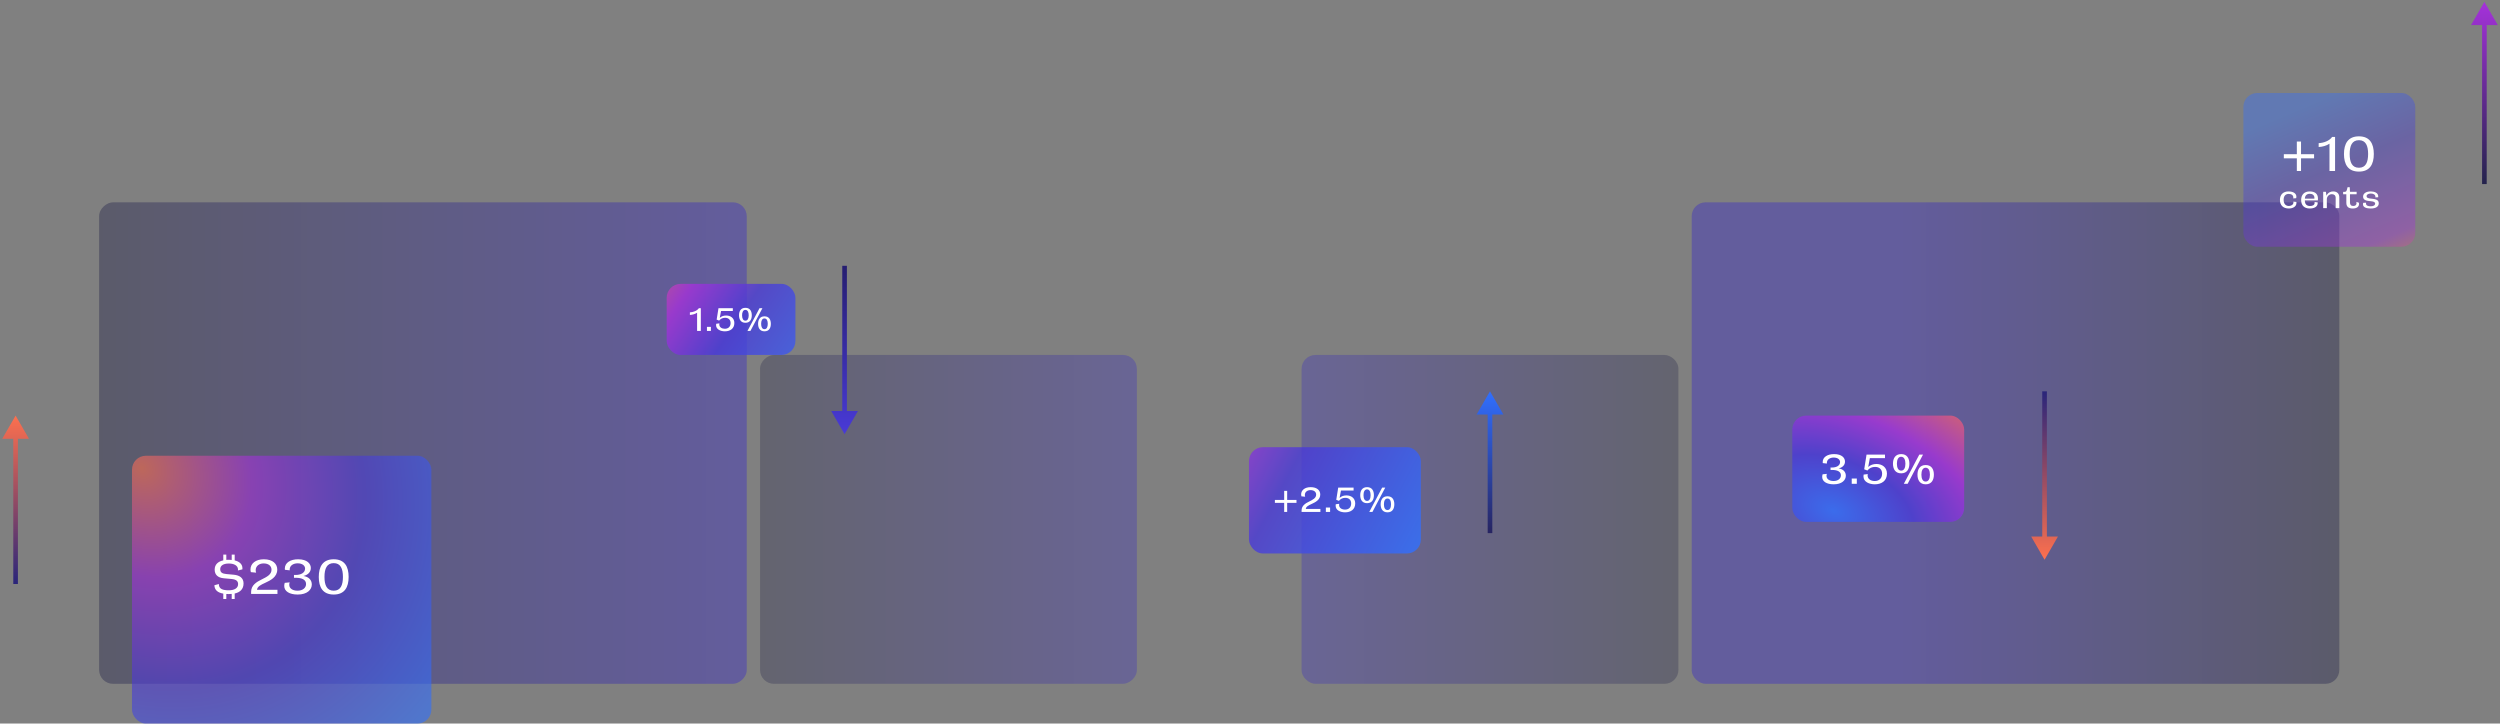 <?xml version="1.0" encoding="UTF-8"?> <svg xmlns="http://www.w3.org/2000/svg" width="1078" height="312" viewBox="0 0 1078 312" fill="none"><rect x="0" y="0" width="1078" height="312" fill="#808080" stroke="none"/><rect x="321.992" y="87.24" width="207.624" height="279.251" rx="6" transform="rotate(90 321.992 87.24)" fill="url(#paint0_linear_898_6989)" fill-opacity="0.4"></rect><rect width="207.624" height="279.251" rx="6" transform="matrix(4.37114e-08 1 1 -4.37114e-08 729.463 87.24)" fill="url(#paint1_linear_898_6989)" fill-opacity="0.4"></rect><rect x="490.217" y="153.053" width="141.812" height="162.49" rx="6" transform="rotate(90 490.217 153.053)" fill="url(#paint2_linear_898_6989)" fill-opacity="0.3"></rect><rect width="141.812" height="162.49" rx="6" transform="matrix(4.37114e-08 1 1 -4.37114e-08 561.24 153.053)" fill="url(#paint3_linear_898_6989)" fill-opacity="0.3"></rect><path d="M1071.27 0.821L1065.5 10.821L1077.05 10.821L1071.27 0.821ZM1072.27 79.361L1072.27 9.821L1070.27 9.821L1070.27 79.361L1072.27 79.361Z" fill="url(#paint4_linear_898_6989)"></path><path d="M881.614 241.354L887.388 231.354L875.841 231.354L881.614 241.354ZM880.614 168.74L880.614 232.354L882.614 232.354L882.614 168.74L880.614 168.74Z" fill="url(#paint5_linear_898_6989)"></path><path d="M6.725 179.204L0.951 189.204L12.498 189.204L6.725 179.204ZM7.725 251.818L7.725 188.204L5.725 188.204L5.725 251.818L7.725 251.818Z" fill="url(#paint6_linear_898_6989)"></path><path d="M364.182 187.214L369.955 177.214L358.408 177.214L364.182 187.214ZM363.182 114.6L363.182 178.214L365.182 178.214L365.182 114.6L363.182 114.6Z" fill="url(#paint7_linear_898_6989)"></path><path d="M642.485 168.74L636.712 178.74L648.259 178.74L642.485 168.74ZM643.485 229.891L643.485 177.74L641.485 177.74L641.485 229.891L643.485 229.891Z" fill="url(#paint8_linear_898_6989)"></path><rect x="967.348" y="40.09" width="74.114" height="66.301" rx="6" fill="url(#paint9_linear_898_6989)" fill-opacity="0.4"></rect><rect x="772.842" y="179.205" width="74.114" height="45.828" rx="6" fill="url(#paint10_radial_898_6989)" fill-opacity="0.8"></rect><rect x="287.473" y="122.408" width="55.509" height="30.644" rx="6" fill="url(#paint11_linear_898_6989)" fill-opacity="0.8"></rect><rect x="538.559" y="192.826" width="74.114" height="45.828" rx="6" fill="url(#paint12_linear_898_6989)" fill-opacity="0.8"></rect><path d="M997.829 68.28H992.201V73.74H990.395V68.28H984.788V66.495H990.395V61.014H992.201V66.495H997.829V68.28ZM1006.88 73.74H1004.47V61.959C1003.1 62.883 1001.34 63.324 999.808 63.387V61.728C1002.01 61.602 1004.39 60.783 1005.62 59.04H1006.88V73.74ZM1017.17 72.333C1020.13 72.333 1021.13 69.939 1021.13 66.39C1021.13 62.862 1020.13 60.447 1017.17 60.447C1014.18 60.447 1013.18 62.862 1013.18 66.39C1013.18 69.939 1014.18 72.333 1017.17 72.333ZM1017.17 73.992C1012.44 73.992 1010.72 70.842 1010.72 66.411C1010.72 61.98 1012.44 58.788 1017.17 58.788C1021.89 58.788 1023.59 61.98 1023.59 66.39C1023.59 70.821 1021.89 73.992 1017.17 73.992ZM986.943 89.908C984.535 89.908 983.107 88.564 983.107 86.198C983.107 83.902 984.507 82.544 986.817 82.544C988.819 82.544 990.205 83.384 990.205 84.84C990.205 85.05 990.177 85.26 990.107 85.47L988.847 85.554C988.861 85.456 988.875 85.316 988.875 85.204C988.875 84.028 987.909 83.622 986.859 83.622C985.515 83.622 984.703 84.518 984.703 86.17C984.703 87.85 985.571 88.816 986.971 88.816C987.769 88.816 988.931 88.382 988.931 87.276C988.931 87.164 988.917 87.052 988.903 86.94L990.191 87.08C990.219 87.234 990.233 87.36 990.233 87.5C990.233 89.124 988.595 89.908 986.943 89.908ZM995.963 89.908C993.625 89.908 992.253 88.606 992.253 86.24C992.253 83.986 993.583 82.544 995.935 82.544C997.965 82.544 999.505 83.384 999.505 85.624C999.505 85.848 999.491 86.156 999.463 86.422H993.849C993.849 88.004 994.633 88.83 996.089 88.83C997.097 88.83 998.063 88.494 998.063 87.416C998.063 87.29 998.049 87.192 998.035 87.108L999.365 87.248C999.379 87.332 999.393 87.43 999.393 87.556C999.393 89.222 997.783 89.908 995.963 89.908ZM993.863 85.652H997.951C997.965 85.554 997.979 85.498 997.979 85.372C997.979 84.084 997.069 83.566 995.963 83.566C994.787 83.566 993.905 84.238 993.863 85.652ZM1008.71 89.74H1007.14V85.302C1007.14 84.28 1006.49 83.734 1005.49 83.734C1004.39 83.734 1003.33 84.602 1003.33 85.96V89.74H1001.76V82.712H1002.94L1003.16 84.392C1003.81 82.978 1005.05 82.544 1006.05 82.544C1007.67 82.544 1008.71 83.426 1008.71 85.12V89.74ZM1016.07 87.052L1017.15 87.416C1017.19 87.57 1017.19 87.668 1017.2 87.794C1017.29 89.152 1016.24 89.908 1014.51 89.908C1012.71 89.908 1011.74 89.166 1011.74 87.444V83.762H1010.36V82.726H1010.96C1011.77 82.726 1011.9 82.334 1012.27 80.724H1013.2L1013.31 82.712H1016.18V83.762H1013.31V87.304C1013.31 88.312 1013.77 88.816 1014.78 88.816C1015.55 88.816 1016.17 88.424 1016.12 87.514C1016.12 87.332 1016.1 87.206 1016.07 87.052ZM1025.47 85.064L1024.26 85.12C1024.28 85.008 1024.28 84.91 1024.28 84.854C1024.28 83.874 1023.31 83.454 1022.29 83.454C1021.29 83.454 1020.47 83.86 1020.47 84.588C1020.47 85.372 1021.34 85.526 1022.29 85.638L1022.57 85.666C1023.97 85.834 1025.72 85.96 1025.72 87.64C1025.72 89.166 1024.36 89.908 1022.3 89.908C1020.47 89.908 1018.9 89.46 1018.9 88.06C1018.9 87.878 1018.93 87.668 1019 87.472L1020.26 87.388C1020.23 87.486 1020.22 87.612 1020.22 87.724C1020.22 88.662 1021.14 88.956 1022.25 88.956C1023.41 88.956 1024.16 88.536 1024.16 87.766C1024.16 87.038 1023.23 86.856 1022.22 86.758L1021.95 86.73C1020.57 86.59 1018.96 86.366 1018.96 84.784C1018.96 83.384 1020.3 82.544 1022.22 82.544C1023.74 82.544 1025.49 83.076 1025.49 84.658C1025.49 84.77 1025.49 84.868 1025.47 85.064Z" fill="white"></path><rect x="56.916" y="196.516" width="129.093" height="115.484" rx="6" fill="url(#paint13_radial_898_6989)" fill-opacity="0.6"></rect><path d="M101.197 258.297H99.916V256.092C99.601 256.134 99.055 256.155 98.761 256.155C98.446 256.155 97.858 256.155 97.585 256.134V258.297H96.283V255.966C94.057 255.588 92.524 254.559 92.44 252.354L94.372 251.829C94.309 253.992 96.157 254.538 98.635 254.538C101.155 254.538 102.667 253.551 102.667 251.892C102.667 250.716 102.037 249.876 99.916 249.666L96.472 249.351C93.994 249.12 92.566 247.881 92.566 245.613C92.566 243.45 93.973 242.127 96.283 241.623V239.145H97.585V241.413C97.921 241.371 98.278 241.371 98.656 241.371C99.097 241.371 99.496 241.392 99.916 241.455V239.145H101.197V241.644C103.15 242.106 104.536 243.219 104.536 245.025C104.536 245.172 104.536 245.298 104.515 245.508L102.583 245.991C102.604 245.886 102.625 245.739 102.625 245.592C102.625 243.87 100.903 242.988 98.677 242.988C96.178 242.988 94.96 243.996 94.96 245.424C94.96 246.768 95.737 247.356 97.564 247.524L100.798 247.818C103.36 248.049 105.019 249.246 105.019 251.577C105.019 254.181 103.339 255.441 101.197 255.924V258.297ZM119.64 256.113H108.279V255.231C108.279 252.312 110.652 250.926 112.878 249.834C114.936 248.805 117.078 247.797 117.078 245.676C117.078 244.017 115.776 242.946 113.655 242.946C111.786 242.946 110.253 244.059 110.253 245.865C110.253 246.222 110.316 246.579 110.442 246.936L108.174 246.705C108.069 246.348 108.006 245.949 108.006 245.571C108.006 242.967 110.253 241.161 113.76 241.161C117.645 241.161 119.556 243.156 119.556 245.592C119.556 248.868 116.595 250.275 114.285 251.346C112.521 252.165 110.946 252.879 110.82 254.328H119.64V256.113ZM126.762 249.162V247.902C126.972 247.923 127.182 247.923 127.413 247.923C129.786 247.923 131.55 246.957 131.55 245.172C131.55 243.996 130.479 242.904 128.337 242.904C126.468 242.904 124.914 243.891 124.914 245.571C124.914 245.718 124.935 245.886 124.935 245.928L122.856 245.697C122.835 245.571 122.814 245.382 122.814 245.172C122.814 242.589 125.313 241.161 128.547 241.161C132.537 241.161 134.028 243.135 134.028 244.92C134.028 246.6 132.873 247.881 130.857 248.364C133.146 248.721 134.448 250.107 134.448 252.039C134.448 254.265 132.495 256.365 128.358 256.365C124.788 256.365 122.562 254.958 122.562 252.648C122.562 252.228 122.646 251.745 122.772 251.325L124.914 251.115C124.767 251.472 124.725 251.829 124.725 252.144C124.725 253.656 126.069 254.706 128.295 254.706C130.521 254.706 131.97 253.509 131.97 251.829C131.97 249.918 130.122 249.141 127.518 249.141C127.224 249.141 126.993 249.141 126.762 249.162ZM143.903 254.706C146.864 254.706 147.872 252.312 147.872 248.763C147.872 245.235 146.864 242.82 143.903 242.82C140.921 242.82 139.913 245.235 139.913 248.763C139.913 252.312 140.921 254.706 143.903 254.706ZM143.903 256.365C139.178 256.365 137.456 253.215 137.456 248.784C137.456 244.353 139.178 241.161 143.903 241.161C148.628 241.161 150.329 244.353 150.329 248.763C150.329 253.194 148.628 256.365 143.903 256.365Z" fill="white"></path><path d="M789.332 202.661V201.581C789.512 201.599 789.692 201.599 789.89 201.599C791.924 201.599 793.436 200.771 793.436 199.241C793.436 198.233 792.518 197.297 790.682 197.297C789.08 197.297 787.748 198.143 787.748 199.583C787.748 199.709 787.766 199.853 787.766 199.889L785.984 199.691C785.966 199.583 785.948 199.421 785.948 199.241C785.948 197.027 788.09 195.803 790.862 195.803C794.282 195.803 795.56 197.495 795.56 199.025C795.56 200.465 794.57 201.563 792.842 201.977C794.804 202.283 795.92 203.471 795.92 205.127C795.92 207.035 794.246 208.835 790.7 208.835C787.64 208.835 785.732 207.629 785.732 205.649C785.732 205.289 785.804 204.875 785.912 204.515L787.748 204.335C787.622 204.641 787.586 204.947 787.586 205.217C787.586 206.513 788.738 207.413 790.646 207.413C792.554 207.413 793.796 206.387 793.796 204.947C793.796 203.309 792.212 202.643 789.98 202.643C789.728 202.643 789.53 202.643 789.332 202.661ZM798.465 208.619V206.351H800.661V208.619H798.465ZM812.81 197.549H806.276L805.574 201.347C806.546 200.465 807.77 200.069 809.138 200.069C811.586 200.069 813.656 201.527 813.656 204.227C813.656 207.413 811.244 208.835 808.418 208.835C806.132 208.835 803.522 207.863 803.522 205.397C803.522 205.127 803.54 204.911 803.594 204.641L805.376 204.425C805.322 204.623 805.304 204.821 805.304 204.983C805.304 206.639 806.798 207.413 808.382 207.413C810.218 207.413 811.568 206.333 811.568 204.227C811.568 202.229 810.146 201.329 808.58 201.329C807.212 201.329 806.114 201.797 805.214 202.895L803.846 202.355L804.854 196.019H812.81V197.549ZM819.796 204.101C817.186 204.101 816.25 202.157 816.25 199.943C816.25 197.729 817.186 195.803 819.796 195.803C822.388 195.803 823.324 197.729 823.324 199.943C823.324 202.157 822.388 204.101 819.796 204.101ZM822.568 208.619H820.93L827.608 196.019H829.21L822.568 208.619ZM819.778 202.931C821.074 202.931 821.614 201.635 821.614 199.943C821.614 198.269 821.074 196.955 819.778 196.955C818.482 196.955 817.942 198.269 817.942 199.943C817.942 201.635 818.482 202.931 819.778 202.931ZM830.362 208.835C827.752 208.835 826.816 206.891 826.816 204.677C826.816 202.463 827.752 200.519 830.362 200.519C832.954 200.519 833.89 202.463 833.89 204.677C833.89 206.891 832.954 208.835 830.362 208.835ZM830.344 207.647C831.64 207.647 832.18 206.351 832.18 204.677C832.18 202.985 831.64 201.689 830.344 201.689C829.048 201.689 828.508 202.985 828.508 204.677C828.508 206.351 829.048 207.647 830.344 207.647Z" fill="white"></path><path d="M302.197 142.699H300.587V134.845C299.677 135.461 298.501 135.755 297.479 135.797V134.691C298.949 134.607 300.531 134.061 301.357 132.899H302.197V142.699ZM304.837 142.699V140.935H306.545V142.699H304.837ZM315.994 134.089H310.912L310.366 137.043C311.122 136.357 312.074 136.049 313.138 136.049C315.042 136.049 316.652 137.183 316.652 139.283C316.652 141.761 314.776 142.867 312.578 142.867C310.8 142.867 308.77 142.111 308.77 140.193C308.77 139.983 308.784 139.815 308.826 139.605L310.212 139.437C310.17 139.591 310.156 139.745 310.156 139.871C310.156 141.159 311.318 141.761 312.55 141.761C313.978 141.761 315.028 140.921 315.028 139.283C315.028 137.729 313.922 137.029 312.704 137.029C311.64 137.029 310.786 137.393 310.086 138.247L309.022 137.827L309.806 132.899H315.994V134.089ZM321.428 139.185C319.398 139.185 318.67 137.673 318.67 135.951C318.67 134.229 319.398 132.731 321.428 132.731C323.444 132.731 324.172 134.229 324.172 135.951C324.172 137.673 323.444 139.185 321.428 139.185ZM323.584 142.699H322.31L327.504 132.899H328.75L323.584 142.699ZM321.414 138.275C322.422 138.275 322.842 137.267 322.842 135.951C322.842 134.649 322.422 133.627 321.414 133.627C320.406 133.627 319.986 134.649 319.986 135.951C319.986 137.267 320.406 138.275 321.414 138.275ZM329.646 142.867C327.616 142.867 326.888 141.355 326.888 139.633C326.888 137.911 327.616 136.399 329.646 136.399C331.662 136.399 332.39 137.911 332.39 139.633C332.39 141.355 331.662 142.867 329.646 142.867ZM329.632 141.943C330.64 141.943 331.06 140.935 331.06 139.633C331.06 138.317 330.64 137.309 329.632 137.309C328.624 137.309 328.204 138.317 328.204 139.633C328.204 140.935 328.624 141.943 329.632 141.943Z" fill="white"></path><path d="M559.046 216.84H555.026V220.74H553.736V216.84H549.731V215.565H553.736V211.65H555.026V215.565H559.046V216.84ZM569.355 220.74H561.24V220.11C561.24 218.025 562.935 217.035 564.525 216.255C565.995 215.52 567.525 214.8 567.525 213.285C567.525 212.1 566.595 211.335 565.08 211.335C563.745 211.335 562.65 212.13 562.65 213.42C562.65 213.675 562.695 213.93 562.785 214.185L561.165 214.02C561.09 213.765 561.045 213.48 561.045 213.21C561.045 211.35 562.65 210.06 565.155 210.06C567.93 210.06 569.295 211.485 569.295 213.225C569.295 215.565 567.18 216.57 565.53 217.335C564.27 217.92 563.145 218.43 563.055 219.465H569.355V220.74ZM571.712 220.74V218.85H573.542V220.74H571.712ZM583.666 211.515H578.221L577.636 214.68C578.446 213.945 579.466 213.615 580.606 213.615C582.646 213.615 584.371 214.83 584.371 217.08C584.371 219.735 582.361 220.92 580.006 220.92C578.101 220.92 575.926 220.11 575.926 218.055C575.926 217.83 575.941 217.65 575.986 217.425L577.471 217.245C577.426 217.41 577.411 217.575 577.411 217.71C577.411 219.09 578.656 219.735 579.976 219.735C581.506 219.735 582.631 218.835 582.631 217.08C582.631 215.415 581.446 214.665 580.141 214.665C579.001 214.665 578.086 215.055 577.336 215.97L576.196 215.52L577.036 210.24H583.666V211.515ZM589.488 216.975C587.313 216.975 586.533 215.355 586.533 213.51C586.533 211.665 587.313 210.06 589.488 210.06C591.648 210.06 592.428 211.665 592.428 213.51C592.428 215.355 591.648 216.975 589.488 216.975ZM591.798 220.74H590.433L595.998 210.24H597.333L591.798 220.74ZM589.473 216C590.553 216 591.003 214.92 591.003 213.51C591.003 212.115 590.553 211.02 589.473 211.02C588.393 211.02 587.943 212.115 587.943 213.51C587.943 214.92 588.393 216 589.473 216ZM598.293 220.92C596.118 220.92 595.338 219.3 595.338 217.455C595.338 215.61 596.118 213.99 598.293 213.99C600.453 213.99 601.233 215.61 601.233 217.455C601.233 219.3 600.453 220.92 598.293 220.92ZM598.278 219.93C599.358 219.93 599.808 218.85 599.808 217.455C599.808 216.045 599.358 214.965 598.278 214.965C597.198 214.965 596.748 216.045 596.748 217.455C596.748 218.85 597.198 219.93 598.278 219.93Z" fill="white"></path><defs><linearGradient id="paint0_linear_898_6989" x1="425.804" y1="87.24" x2="425.804" y2="366.492" gradientUnits="userSpaceOnUse"><stop stop-color="#3727C8"></stop><stop offset="1" stop-color="#232349"></stop></linearGradient><linearGradient id="paint1_linear_898_6989" x1="103.812" y1="0" x2="103.812" y2="279.251" gradientUnits="userSpaceOnUse"><stop offset="0.055" stop-color="#3727C8"></stop><stop offset="0.32" stop-color="#3727C8"></stop><stop offset="1" stop-color="#232349"></stop></linearGradient><linearGradient id="paint2_linear_898_6989" x1="561.123" y1="153.053" x2="561.123" y2="315.543" gradientUnits="userSpaceOnUse"><stop stop-color="#3727C8"></stop><stop offset="1" stop-color="#232349"></stop></linearGradient><linearGradient id="paint3_linear_898_6989" x1="70.906" y1="0" x2="70.906" y2="162.49" gradientUnits="userSpaceOnUse"><stop stop-color="#3727C8"></stop><stop offset="1" stop-color="#232349"></stop></linearGradient><linearGradient id="paint4_linear_898_6989" x1="1071.77" y1="0.821" x2="1071.77" y2="79.361" gradientUnits="userSpaceOnUse"><stop stop-color="#A532DA"></stop><stop offset="1" stop-color="#24234C"></stop></linearGradient><linearGradient id="paint5_linear_898_6989" x1="881.114" y1="168.74" x2="881.114" y2="241.354" gradientUnits="userSpaceOnUse"><stop stop-color="#2A257A"></stop><stop offset="1" stop-color="#FD704E"></stop></linearGradient><linearGradient id="paint6_linear_898_6989" x1="7.225" y1="251.818" x2="7.225" y2="179.204" gradientUnits="userSpaceOnUse"><stop stop-color="#2A257A"></stop><stop offset="1" stop-color="#FD704E"></stop></linearGradient><linearGradient id="paint7_linear_898_6989" x1="363.682" y1="114.6" x2="363.682" y2="187.214" gradientUnits="userSpaceOnUse"><stop stop-color="#261E71"></stop><stop offset="1" stop-color="#493AD7"></stop></linearGradient><linearGradient id="paint8_linear_898_6989" x1="642.985" y1="168.74" x2="642.985" y2="229.891" gradientUnits="userSpaceOnUse"><stop stop-color="#316FFF"></stop><stop offset="1" stop-color="#272461"></stop></linearGradient><linearGradient id="paint9_linear_898_6989" x1="928.355" y1="73.24" x2="960.237" y2="147.964" gradientUnits="userSpaceOnUse"><stop stop-color="#316FFF"></stop><stop offset="0.365" stop-color="#493AD7"></stop><stop offset="0.817" stop-color="#A532DA"></stop><stop offset="1" stop-color="#FD704E"></stop></linearGradient><radialGradient id="paint10_radial_898_6989" cx="0" cy="0" r="1" gradientUnits="userSpaceOnUse" gradientTransform="translate(790.618 220.323) rotate(20.376) scale(112.974 69.491)"><stop stop-color="#316FFF"></stop><stop offset="0.32" stop-color="#493AD7"></stop><stop offset="0.61" stop-color="#A532DA"></stop><stop offset="1" stop-color="#FD704E"></stop></radialGradient><linearGradient id="paint11_linear_898_6989" x1="255.575" y1="114.211" x2="350.303" y2="177.873" gradientUnits="userSpaceOnUse"><stop offset="0.075" stop-color="#FD704E"></stop><stop offset="0.353" stop-color="#A532DA"></stop><stop offset="0.571" stop-color="#493AD7"></stop><stop offset="1" stop-color="#316FFF"></stop></linearGradient><linearGradient id="paint12_linear_898_6989" x1="491.292" y1="176.12" x2="608.194" y2="238.654" gradientUnits="userSpaceOnUse"><stop offset="0.075" stop-color="#FD704E"></stop><stop offset="0.297" stop-color="#A532DA"></stop><stop offset="0.53" stop-color="#493AD7"></stop><stop offset="1" stop-color="#316FFF"></stop></linearGradient><radialGradient id="paint13_radial_898_6989" cx="0" cy="0" r="1" gradientUnits="userSpaceOnUse" gradientTransform="translate(61.129 201.776) rotate(43.439) scale(160.307 139.878)"><stop stop-color="#FD704E"></stop><stop offset="0.314" stop-color="#A532DA"></stop><stop offset="0.635" stop-color="#493AD7"></stop><stop offset="1" stop-color="#316FFF"></stop></radialGradient></defs></svg> 